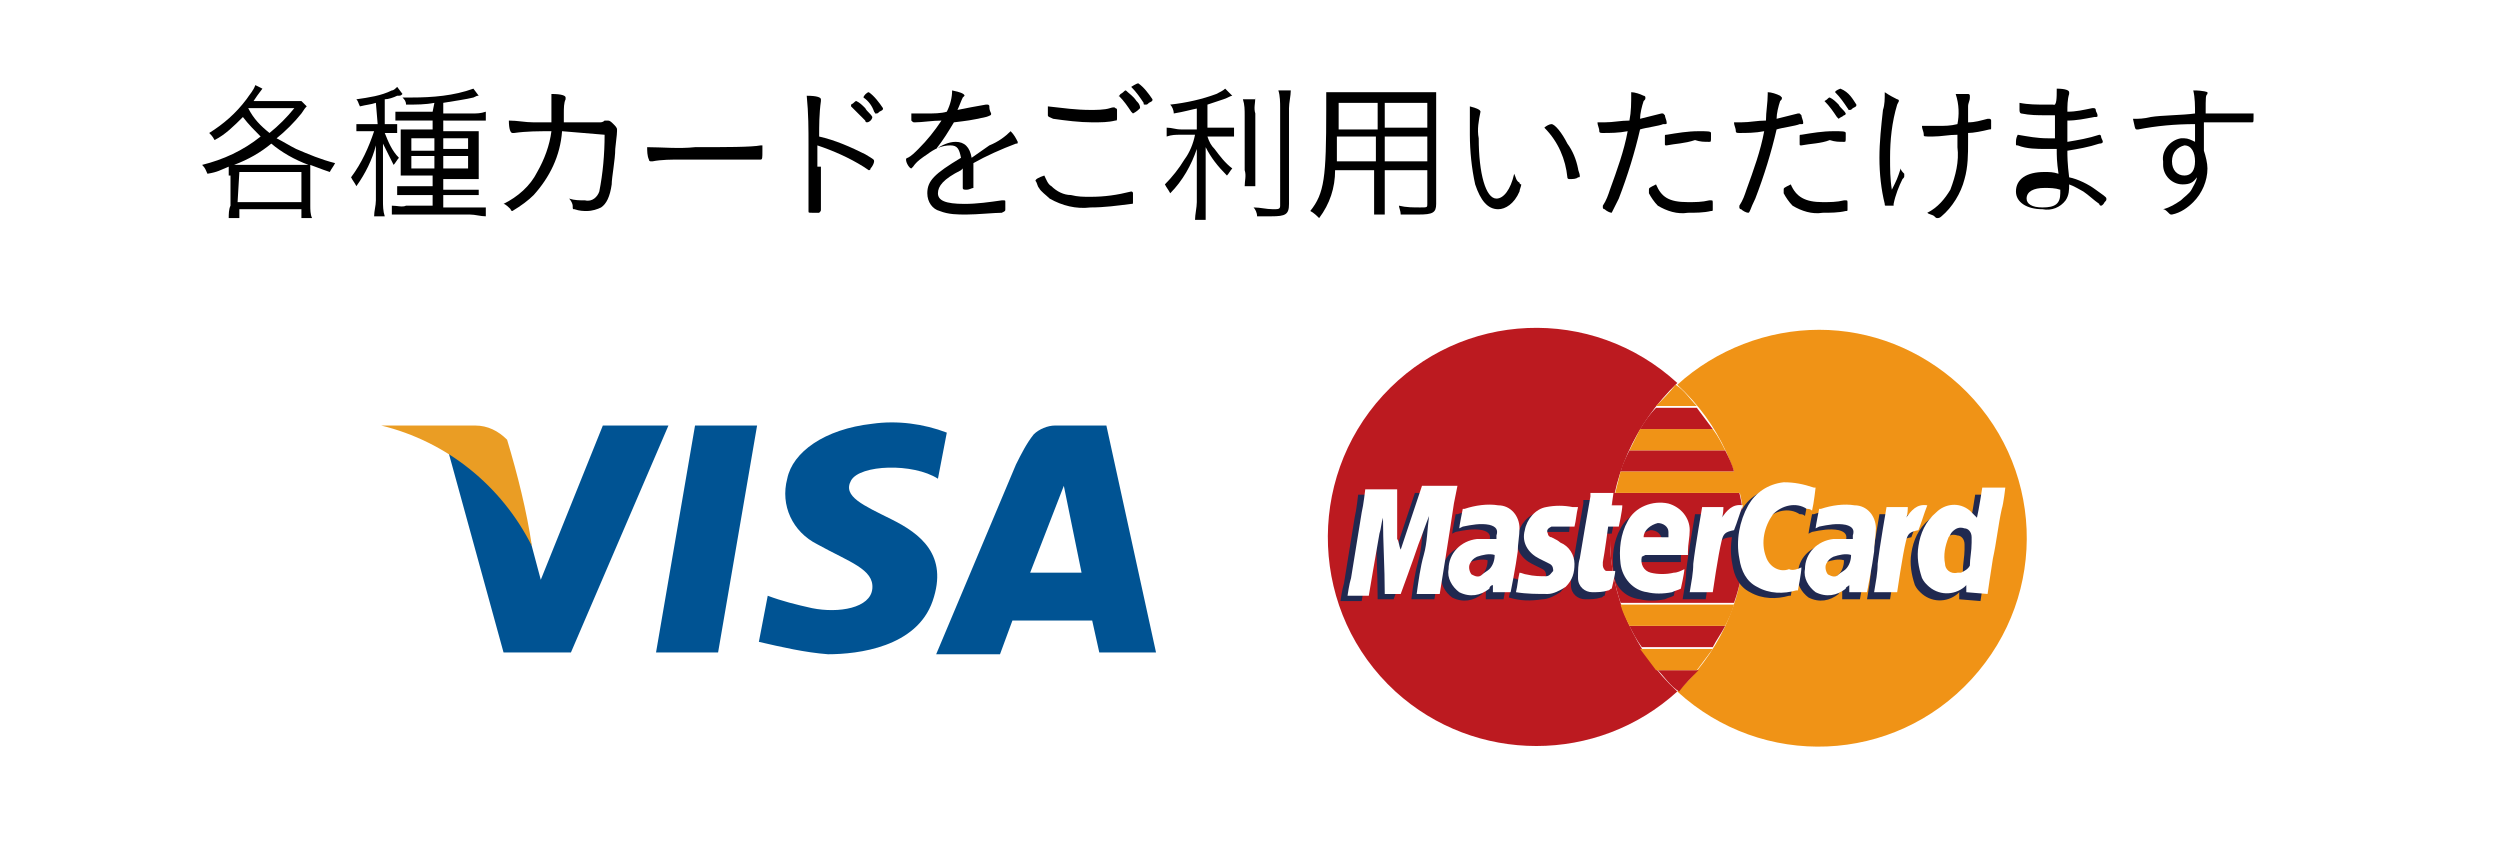 <?xml version="1.0" encoding="utf-8"?>
<!-- Generator: Adobe Illustrator 24.1.3, SVG Export Plug-In . SVG Version: 6.00 Build 0)  -->
<svg version="1.1" id="レイヤー_1" xmlns="http://www.w3.org/2000/svg" xmlns:xlink="http://www.w3.org/1999/xlink" x="0px"
	 y="0px" viewBox="0 0 141 48.1" style="enable-background:new 0 0 141 48.1;" xml:space="preserve">
<style type="text/css">
	.st0{fill:#FFFFFF;}
	.st1{fill:#005393;}
	.st2{fill:#EA9D24;}
	.st3{fill:#BC1A20;}
	.st4{fill:#F09316;}
	.st5{fill-rule:evenodd;clip-rule:evenodd;fill:#202950;}
	.st6{fill-rule:evenodd;clip-rule:evenodd;fill:#FFFFFF;}
</style>
<g id="レイヤー_2_1_">
	<g id="text">
		<rect class="st0" width="141" height="48.1"/>
		<path d="M12.9,9.9c0-0.2,0-0.3,0-0.5c-0.5,0.2-0.6,0.3-1.2,0.4c-0.1-0.2-0.1-0.3-0.3-0.5c1.2-0.3,2.3-0.8,3.3-1.6
			C14.4,7.4,14,7,13.7,6.6c-0.5,0.5-1,1-1.6,1.3c-0.1-0.2-0.2-0.3-0.3-0.4c0.8-0.5,1.5-1.1,2.1-1.9c0.2-0.3,0.4-0.5,0.5-0.8L14.8,5
			c-0.3,0.4-0.3,0.4-0.5,0.7h1.9c0.3,0,0.5,0,0.8,0L17.3,6c-0.1,0.1-0.1,0.1-0.3,0.4c-0.4,0.5-0.9,1-1.4,1.4C16,8,16.3,8.2,16.7,8.4
			c0.7,0.3,1.4,0.6,2.2,0.8c-0.1,0.2-0.2,0.3-0.3,0.5c-0.6-0.2-0.8-0.3-1.1-0.4c0,0.2,0,0.4,0,0.6v1.7c0,0.2,0,0.5,0.1,0.7H17v-0.5
			h-3.5v0.5h-0.6c0-0.2,0-0.5,0.1-0.7V9.9z M16.9,9.3c0.2,0,0.3,0,0.5,0c-0.8-0.3-1.5-0.7-2.1-1.2c-0.6,0.5-1.3,0.9-2.1,1.2
			c0.1,0,0.2,0,0.3,0H16.9z M13.4,11.4H17V9.7h-3.5L13.4,11.4z M14,6.1C14,6.1,14,6.2,14,6.1c0.3,0.6,0.7,1,1.2,1.4
			c0.5-0.4,1-0.9,1.4-1.4L14,6.1z"/>
		<path d="M21.2,5.8c-0.3,0.1-0.5,0.1-0.9,0.2c-0.1-0.2-0.1-0.3-0.2-0.4c0.7-0.1,1.4-0.2,2-0.5c0.1,0,0.2-0.1,0.3-0.2l0.3,0.4
			c-0.1,0.1-0.1,0.1-0.3,0.1c-0.2,0.1-0.5,0.2-0.7,0.2v1.4h0.2c0.2,0,0.4,0,0.5,0v0.5c-0.2,0-0.4,0-0.5,0h-0.2
			c0.2,0.5,0.4,1,0.8,1.4c-0.1,0.1-0.2,0.3-0.3,0.4c-0.2-0.4-0.4-0.8-0.6-1.2c0,0.3,0,0.3,0,0.6c0,0.1,0,0.2,0,0.3
			c0,0.2,0,0.3,0,0.3v2c0,0.3,0,0.6,0.1,0.9h-0.6c0-0.3,0.1-0.6,0.1-0.9V9.5c0-0.4,0-1,0-1.3c-0.2,0.8-0.6,1.6-1.1,2.3
			c-0.1-0.2-0.2-0.3-0.3-0.5c0.6-0.8,1-1.7,1.3-2.6h-0.4c-0.2,0-0.4,0-0.6,0V7c0.2,0,0.4,0,0.7,0h0.5L21.2,5.8z M24.5,5.8
			c-0.5,0.1-1,0.1-1.6,0.1c0-0.2-0.1-0.3-0.2-0.4c0.2,0,0.4,0,0.5,0c1.2,0,2.4-0.1,3.5-0.5L27,5.4c-0.1,0-0.1,0-0.3,0.1
			c-0.4,0.1-1.1,0.2-1.7,0.3v0.6h1.6c0.3,0,0.5,0,0.8-0.1v0.5c-0.3,0-0.5,0-0.8,0H25v0.6h1.2c0.3,0,0.5,0,0.8,0c0,0.2,0,0.5,0,0.7
			v1.2c0,0.3,0,0.5,0,0.8c-0.2,0-0.4,0-0.7,0H25v0.6h1.2c0.3,0,0.5,0,0.8,0V11c-0.3,0-0.5,0-0.8,0H25v0.7h1.6c0.3,0,0.6,0,0.8,0v0.5
			c-0.3,0-0.6-0.1-0.9-0.1H23c-0.3,0-0.6,0-0.9,0v-0.5c0.3,0,0.6,0.1,0.8,0h1.5V11h-1.2c-0.3,0-0.5,0-0.8,0v-0.5c0.3,0,0.5,0,0.8,0
			h1.2V9.9h-1.1c-0.3,0-0.5,0-0.7,0c0-0.2,0-0.5,0-0.8V8c0-0.3,0-0.5,0-0.7c0.2,0,0.4,0,0.8,0h1V6.8h-1.3c-0.3,0-0.5,0-0.8,0V6.3
			c0.3,0,0.5,0,0.8,0h1.3L24.5,5.8z M23.2,7.8v0.7h1.3V7.8H23.2z M23.2,8.8v0.7h1.3V8.8H23.2z M25,8.4h1.4V7.8H25L25,8.4z M25,9.5
			h1.4V8.8H25L25,9.5z"/>
		<path d="M31.7,7.4C31.7,7.4,31.7,7.4,31.7,7.4c-0.1,1.4-0.7,2.6-1.6,3.6c-0.3,0.3-0.7,0.6-1.2,0.9c0,0-0.1,0-0.1-0.1
			c-0.1-0.1-0.3-0.3-0.4-0.3c0.8-0.4,1.5-1,1.9-1.8C30.7,9,31,8.2,31.1,7.4c-0.7,0-1.4,0-2.1,0.1c0,0-0.1,0-0.1,0
			c-0.1,0-0.2-0.2-0.2-0.7c0.5,0,0.9,0.1,1.4,0.1h1c0-0.3,0-0.6,0-0.9c0-0.2,0-0.4,0-0.7c0.6,0,0.8,0.1,0.8,0.2c0,0,0,0.1,0,0.1
			c-0.1,0.2-0.1,0.5-0.1,0.8c0,0.2,0,0.4,0,0.5c1.6,0,1.9,0,2,0c0.1,0,0.2,0,0.3-0.1c0,0,0.1,0,0.2,0c0.1,0,0.2,0.1,0.3,0.2
			c0.1,0.1,0.2,0.2,0.2,0.3c0,0.1,0,0.1,0,0.1c0,0.1,0,0.1-0.1,1c0,0.6-0.2,1.6-0.2,2c-0.1,0.7-0.3,1.1-0.6,1.3
			c-0.2,0.1-0.5,0.2-0.8,0.2c-0.2,0-0.4,0-0.7-0.1c-0.1,0-0.1,0-0.1-0.2c0-0.1-0.1-0.3-0.2-0.4c0.3,0.1,0.6,0.1,0.9,0.1
			c0.4,0.1,0.7-0.2,0.8-0.5c0,0,0,0,0,0c0.2-1,0.3-2.1,0.3-3.2L31.7,7.4z"/>
		<path d="M39.2,8.3c1.7,0,3.2,0,3.7-0.1h0.1C43,8.3,43,8.3,43,8.5C43,8.9,43,9,42.9,9h0c-0.2,0-0.9,0-1.5,0c-0.1,0-2.3,0-3,0
			c-0.5,0-1.1,0-1.6,0.1c0,0,0,0-0.1,0c0,0-0.1,0-0.1-0.1c-0.1-0.2-0.1-0.5-0.1-0.7C37.3,8.3,38.3,8.4,39.2,8.3z"/>
		<path d="M46.3,9.4c0,1.4,0,2.1,0,2.4v0c0,0.1,0,0.1-0.1,0.2c-0.1,0-0.3,0-0.4,0c-0.2,0-0.2,0-0.2-0.1v0c0-0.6,0-1.6,0-3.7
			c0-0.9,0-1.8-0.1-2.8c0.6,0,0.8,0.1,0.8,0.2c0,0,0,0,0,0.1c-0.1,0.7-0.1,1.4-0.1,2c0.9,0.2,1.8,0.6,2.6,1c0.5,0.3,0.5,0.3,0.5,0.4
			c0,0.1-0.1,0.3-0.2,0.4c0,0.1-0.1,0.1-0.1,0.1s0,0-0.3-0.2c-0.8-0.5-1.7-0.9-2.6-1.2V9.4z M48,5.9C48,5.9,48.1,5.8,48,5.9
			c0.2-0.1,0.2-0.2,0.3-0.2c0.2,0.1,0.3,0.2,0.5,0.4c0.1,0.2,0.3,0.3,0.4,0.5c0,0,0,0.1-0.1,0.2c-0.1,0.1-0.2,0.1-0.2,0.1
			s-0.1,0-0.1-0.1C48.5,6.5,48.3,6.3,48,6C48,6,48,6,48,5.9C48,5.9,48,5.9,48,5.9z M49,5.2c0.3,0.2,0.6,0.6,0.8,0.9
			c0,0.1,0,0.1-0.2,0.2c-0.1,0.1-0.1,0.1-0.2,0.1s0,0-0.1-0.1C49.2,6,49,5.7,48.7,5.5c0,0,0,0,0,0C48.7,5.4,48.9,5.2,49,5.2L49,5.2z
			"/>
		<path d="M55.8,8.2C56.3,8,56.7,7.7,57,7.4c0.2,0.2,0.3,0.4,0.4,0.6c0,0.1,0,0.1-0.1,0.1c-0.8,0.3-1.7,0.7-2.4,1.1c0,0.3,0,0.8,0,1
			c0,0.3,0,0.4,0,0.4c-0.1,0-0.2,0.1-0.4,0.1c-0.1,0-0.2,0-0.2-0.1c0-0.1,0-0.2,0-0.3c0-0.1,0-0.2,0-0.4V9.5c0,0,0,0-0.1,0.1
			c-1,0.5-1.3,0.9-1.3,1.3s0.4,0.6,1.5,0.6c0.7,0,1.4-0.1,2.1-0.2c0,0,0,0,0.1,0c0.1,0,0.1,0,0.1,0.1c0,0.1,0,0.3,0,0.4
			c0,0.1,0,0.1-0.2,0.2c-0.4,0-1.4,0.1-2,0.1c-0.5,0-1,0-1.5-0.2c-0.4-0.1-0.7-0.5-0.7-1c0-0.7,0.4-1.1,1.9-2
			c-0.1-0.5-0.2-0.7-0.6-0.7c-0.5,0-0.9,0.2-1.3,0.5c-0.3,0.2-0.6,0.4-0.8,0.7c0,0-0.1,0.1-0.1,0.1c-0.1,0-0.3-0.3-0.3-0.5
			c0,0,0-0.1,0.1-0.1c0.2-0.1,0.4-0.3,0.6-0.5c0.5-0.5,0.9-1,1.3-1.6c-0.5,0-1.1,0.1-1.5,0.1c-0.1,0-0.1,0-0.2-0.1
			c0-0.1,0-0.3,0-0.4c0.3,0,0.5,0,0.9,0c0.3,0,0.8,0,1.1-0.1c0.2-0.4,0.3-0.8,0.3-1.2c0.5,0.1,0.7,0.2,0.7,0.3c0,0,0,0-0.1,0.1
			C54.2,5.7,54.1,6,54,6.2c0.5-0.1,1-0.2,1.6-0.3c0,0,0.1,0,0.1,0c0,0,0.1,0,0.1,0.1c0,0.1,0,0.2,0.1,0.4c0,0.1,0,0.1-0.3,0.2
			c-0.9,0.2-1,0.2-1.8,0.3c-0.3,0.5-0.6,1-1,1.5c0.3-0.2,0.7-0.4,1.1-0.4c0.5,0,0.8,0.3,0.9,0.9L55.8,8.2z"/>
		<path d="M59.3,10.5c0.3,0.3,0.7,0.5,1.1,0.5c0.4,0.1,0.7,0.1,1.1,0.1c0.8,0,1.5-0.1,2.3-0.3c0,0,0,0,0,0c0,0,0.1,0,0.1,0.1
			c0,0.2,0,0.3,0,0.5c0,0.1,0,0.1-0.1,0.1c0,0,0,0,0,0c-0.8,0.1-1.5,0.2-2.3,0.2c-0.8,0.1-1.6-0.1-2.3-0.5c-0.2-0.2-0.5-0.4-0.6-0.6
			c-0.1-0.1-0.1-0.3-0.2-0.4c0-0.1,0.2-0.2,0.5-0.3C59,10.1,59.1,10.4,59.3,10.5z M61.5,6.2c0.3,0,0.8,0,1.1-0.1s0.3,0,0.3,0
			s0.1,0,0.1,0.1c0,0.1,0,0.2,0,0.4c0,0.2,0,0.2-0.1,0.2c-0.4,0.1-0.8,0.1-1.3,0.1c-0.7,0-1.5-0.1-2.2-0.2c-0.2-0.1-0.3-0.1-0.3-0.2
			c0-0.2,0-0.3,0-0.5C60,6.1,60.7,6.2,61.5,6.2z M63.2,5.3C63.2,5.3,63.2,5.3,63.2,5.3c0.2-0.1,0.2-0.2,0.3-0.2
			c0.2,0.2,0.4,0.3,0.6,0.6c0.1,0.1,0.2,0.2,0.2,0.4c-0.1,0.1-0.2,0.2-0.4,0.3c0,0,0,0-0.1-0.1c-0.2-0.3-0.4-0.6-0.7-0.9
			C63.1,5.5,63.1,5.4,63.2,5.3C63.1,5.4,63.1,5.4,63.2,5.3z M64.2,4.7c0.3,0.2,0.6,0.6,0.8,0.9c0,0.1,0,0.1-0.2,0.2
			c-0.1,0.1-0.1,0.1-0.2,0.1s-0.1,0-0.1-0.1c-0.2-0.3-0.4-0.6-0.7-0.9c0,0,0,0,0,0C63.8,4.9,64.1,4.7,64.2,4.7L64.2,4.7z"/>
		<path d="M67.6,6.1c-0.5,0.1-0.8,0.2-1.4,0.3C66.2,6.2,66.1,6,66,5.9c0.9-0.1,1.8-0.3,2.6-0.6C68.8,5.2,69,5.1,69.1,5l0.4,0.4
			c-0.1,0-0.2,0.1-0.5,0.2c-0.3,0.1-0.6,0.2-0.9,0.3v1.3h0.8c0.2,0,0.5,0,0.7,0v0.5c-0.2,0-0.5,0-0.7,0h-0.8
			c0.1,0.3,0.2,0.5,0.4,0.7c0.3,0.4,0.6,0.8,1,1.1c-0.1,0.1-0.2,0.3-0.3,0.4c-0.5-0.5-0.9-1-1.2-1.6c0,0.5,0,1,0,1.4v1.7
			c0,0.3,0,0.7,0,1h-0.6c0-0.3,0.1-0.7,0.1-1V9.8c0-0.5,0-0.7,0-1.4c-0.3,0.9-0.8,1.8-1.5,2.5c-0.1-0.2-0.2-0.3-0.3-0.5
			c0.4-0.4,0.8-0.9,1.1-1.4c0.3-0.4,0.5-0.9,0.6-1.4h-0.8c-0.3,0-0.5,0-0.8,0.1V7.2c0.3,0,0.5,0.1,0.8,0.1h0.9V6.1z M70.8,5.5
			c0,0.3-0.1,0.6,0,0.9v3.1c0,0.3,0,0.6,0,1h-0.6c0-0.3,0.1-0.6,0-0.9V6.5c0-0.3,0-0.6-0.1-0.9H70.8z M72.8,5.1c0,0.3-0.1,0.7-0.1,1
			v5.4c0,0.6-0.2,0.7-1,0.7c-0.2,0-0.6,0-0.8,0c0-0.2-0.1-0.4-0.2-0.5c0.4,0,0.7,0.1,1.1,0.1c0.3,0,0.4,0,0.4-0.2V6.1
			c0-0.3,0-0.7-0.1-1L72.8,5.1z"/>
		<path d="M78.1,11.2c0,0.3,0,0.6,0,0.9h-0.6c0-0.3,0-0.6,0-0.9V9.6h-2.2c0,1-0.3,1.9-0.9,2.7c-0.1-0.1-0.3-0.3-0.5-0.4
			c0.8-1,0.9-1.9,0.9-5.7c0-0.5,0-0.6,0-1c0.3,0,0.6,0,0.9,0h4.4c0.3,0,0.6,0,0.9,0c0,0.2,0,0.4,0,0.8v5.5c0,0.5-0.2,0.6-1,0.6
			c-0.3,0-0.7,0-1,0c0-0.2-0.1-0.4-0.1-0.5c0.4,0.1,0.8,0.1,1.2,0.1c0.4,0,0.4,0,0.4-0.2V9.6h-2.4V11.2z M75.4,7.7
			c0,0.2,0,0.4,0,0.5c0,0.5,0,0.5,0,0.9h2.2V7.7H75.4z M77.6,5.8h-2.1v1l0,0.5h2.2V5.8z M80.5,7.2V5.8h-2.4v1.4H80.5z M78.1,9.1h2.4
			V7.7h-2.4V9.1z"/>
		<path d="M83.5,6.3C83.5,6.3,83.5,6.3,83.5,6.3c-0.1,0.5-0.2,1-0.1,1.5c0,2,0.4,3.4,1,3.4c0.4,0,0.8-0.5,1-1.4
			c0.1,0.2,0.1,0.4,0.3,0.5c0,0.1,0.1,0.1,0.1,0.1c0,0.1-0.1,0.3-0.1,0.4c-0.3,0.7-0.8,1-1.2,1c-0.6,0-1-0.5-1.3-1.4
			c-0.2-0.9-0.3-1.9-0.3-2.8c0-0.2,0-0.4,0-0.7V6.6c0-0.2,0-0.4,0-0.6C83.3,6.1,83.5,6.2,83.5,6.3z M87.5,7c0.2,0,0.6,0.5,0.9,1.1
			C88.7,8.5,88.9,9,89,9.5c0,0.1,0.1,0.3,0.1,0.4c0,0.1,0,0.1-0.1,0.1c-0.1,0.1-0.3,0.1-0.5,0.1c0,0-0.1,0-0.1-0.1
			C88.3,9,87.9,8,87.1,7.2C87.2,7.1,87.4,7,87.5,7z"/>
		<path d="M92,5.3c0,0,0-0.1,0-0.1c0.2,0,0.5,0.1,0.7,0.2c0,0,0.1,0,0.1,0.1c0,0.1,0,0.1-0.1,0.2c-0.1,0.3-0.2,0.7-0.2,1
			c0.4-0.1,0.8-0.2,1.2-0.3c0,0,0,0,0.1,0c0,0,0,0,0.1,0.1c0,0.1,0.1,0.3,0.1,0.4c0,0.1,0,0.1-0.1,0.1c0,0-0.1,0-0.1,0
			c-0.2,0.1-1,0.2-1.3,0.3c-0.3,1.3-0.7,2.6-1.2,3.9c-0.3,0.6-0.4,0.8-0.4,0.8c-0.1,0-0.3-0.1-0.4-0.2c-0.1,0-0.1-0.1-0.1-0.1
			c0,0,0-0.1,0-0.1c0.2-0.3,0.3-0.6,0.4-0.9c0.4-1.1,0.8-2.2,1-3.3c-0.5,0.1-1,0.1-1.4,0.1c-0.1,0-0.2,0-0.2-0.1
			c0-0.2-0.1-0.3-0.1-0.5l0.4,0c0.5,0,0.9-0.1,1.4-0.1C92,6.3,92,5.8,92,5.3z M95.2,11.4c0.4,0,0.8,0,1.2-0.1c0,0,0.1,0,0.1,0
			c0.1,0,0.1,0,0.1,0.2c0,0.1,0,0.1,0,0.1c0,0.1,0,0.1,0,0.2c0,0.1,0,0.1-0.1,0.1c-0.4,0.1-0.9,0.1-1.3,0.1
			c-0.6,0.1-1.2-0.1-1.7-0.4c-0.2-0.2-0.4-0.5-0.5-0.7c0-0.1,0-0.1,0-0.2c0-0.1,0-0.1,0.4-0.3C93.7,11.1,94.1,11.4,95.2,11.4z
			 M94,8.2C94,8.2,94,8.2,94,8.2c-0.1,0-0.1,0-0.1-0.1c0-0.1,0-0.2,0-0.4c0-0.1,0-0.1,0.1-0.1c0.6-0.1,1.2-0.2,1.8-0.2
			c0.5,0,0.7,0,0.7,0.1c0,0,0,0.1,0,0.2c0,0.3,0,0.3-0.1,0.3h0c-0.3,0-0.5,0-0.8-0.1C95,8.1,94.5,8.1,94,8.2z"/>
		<path d="M99.7,5.3c0,0,0-0.1,0-0.1c0.2,0,0.5,0.1,0.7,0.2c0,0,0.1,0.1,0.1,0.1c0,0.1,0,0.1-0.1,0.2c-0.1,0.3-0.2,0.7-0.2,1
			c0.4-0.1,0.8-0.2,1.2-0.3c0,0,0,0,0.1,0c0,0,0,0,0.1,0.1c0,0.1,0.1,0.3,0.1,0.4c0,0.1,0,0.1-0.1,0.1c0,0-0.1,0-0.1,0
			c-0.2,0.1-1,0.2-1.3,0.3c-0.3,1.3-0.7,2.6-1.2,3.9c-0.3,0.6-0.3,0.8-0.4,0.8c-0.1,0-0.3-0.1-0.4-0.2c-0.1,0-0.1-0.1-0.1-0.1
			c0,0,0-0.1,0-0.1c0.2-0.3,0.3-0.6,0.4-0.9c0.4-1.1,0.8-2.2,1-3.3c-0.5,0.1-1,0.1-1.4,0.1c-0.1,0-0.2,0-0.2-0.1
			c0-0.2-0.1-0.3-0.1-0.5c0.3,0,0.3,0,0.4,0c0.5,0,0.9-0.1,1.4-0.1C99.6,6.3,99.7,5.8,99.7,5.3z M102.8,11.4c0.4,0,0.8,0,1.2-0.1
			c0,0,0.1,0,0.1,0c0.1,0,0.1,0,0.1,0.2c0,0.1,0,0.1,0,0.1c0,0.1,0,0.1,0,0.2c0,0.1,0,0.1-0.1,0.1c-0.4,0.1-0.9,0.1-1.3,0.1
			c-0.6,0.1-1.2-0.1-1.7-0.4c-0.2-0.2-0.4-0.5-0.5-0.7c0-0.1,0-0.1,0-0.2c0-0.1,0-0.1,0.4-0.3C101.3,11.1,101.8,11.4,102.8,11.4
			L102.8,11.4z M101.6,8.2C101.6,8.3,101.6,8.3,101.6,8.2c-0.1,0-0.1,0-0.1-0.1c0-0.1,0-0.2,0-0.4c0-0.1,0-0.1,0.1-0.1
			c0.6-0.1,1.2-0.2,1.8-0.2c0.5,0,0.7,0,0.7,0.1c0,0,0,0.1,0,0.2c0,0.3,0,0.3-0.1,0.3h0c-0.3,0-0.5,0-0.8-0.1
			C102.7,8.1,102.1,8.1,101.6,8.2L101.6,8.2z M102.9,5.7C103,5.6,103,5.6,102.9,5.7c0.2-0.1,0.2-0.2,0.3-0.2
			c0.2,0.1,0.3,0.2,0.5,0.4c0.1,0.2,0.3,0.3,0.4,0.5c0,0,0,0.1-0.1,0.1c-0.1,0.1-0.2,0.1-0.3,0.2c0,0,0,0-0.1-0.1
			c-0.2-0.3-0.4-0.6-0.7-0.9C102.9,5.8,102.9,5.8,102.9,5.7C102.9,5.7,102.9,5.7,102.9,5.7L102.9,5.7z M104.7,5.9
			c0,0.1,0,0.1-0.2,0.2c-0.1,0.1-0.1,0.1-0.2,0.1s0,0-0.1-0.1c-0.2-0.3-0.4-0.6-0.7-0.9c0,0,0,0,0,0c0-0.1,0.3-0.2,0.3-0.2
			C104.3,5.2,104.5,5.6,104.7,5.9L104.7,5.9z"/>
		<path d="M107,5.6c0.1,0,0.1,0.1,0.1,0.1c0,0,0,0-0.1,0.2c-0.3,1-0.4,2-0.4,3c0,0.6,0,1.2,0.1,1.8c0.3-0.6,0.3-0.6,0.5-1.2
			c0,0.1,0.1,0.2,0.2,0.3c0,0,0,0.1,0,0.1c0,0.1,0,0.1-0.1,0.2c-0.2,0.4-0.4,0.9-0.5,1.4c0,0.1,0,0.1,0,0.1c-0.1,0-0.3,0-0.4,0
			c-0.1,0-0.1,0-0.1-0.1c-0.2-0.8-0.3-1.7-0.3-2.6c0-0.9,0.1-1.8,0.2-2.7c0.1-0.3,0.1-0.6,0.1-1C106.6,5.4,106.8,5.5,107,5.6z
			 M110.3,5.3h0.1c0.2,0,0.6,0,0.6,0s0.1,0,0.1,0.1s0,0,0,0.1c0,0.2-0.1,0.3-0.1,0.5c0,0.1,0,0.1,0,0.9c0.4,0,0.7-0.1,1.1-0.2
			c0,0,0,0,0.1,0c0,0,0.1,0,0.1,0.1c0,0.1,0,0.3,0,0.4c0,0.1,0,0.1-0.1,0.1c-0.4,0.1-0.9,0.2-1.2,0.2c0,0.1,0,0.3,0,0.5
			c0,0.7,0,1.4-0.2,2.1c-0.2,0.8-0.7,1.6-1.3,2.1c0,0-0.1,0.1-0.2,0.1c-0.1,0-0.1,0-0.2-0.1c-0.1-0.1-0.3-0.1-0.4-0.2
			c0.6-0.3,1-0.8,1.3-1.3c0.3-0.8,0.5-1.6,0.4-2.4c0-0.2,0-0.4,0-0.7c-0.5,0-0.9,0.1-1.4,0.1s-0.5,0-0.5-0.1c0-0.2-0.1-0.3-0.1-0.5
			c0.4,0,0.6,0,0.9,0c0.4,0,0.7,0,1.1-0.1C110.5,6.5,110.5,5.9,110.3,5.3z"/>
		<path d="M116,5c0.5,0,0.7,0.1,0.7,0.2c0,0,0,0.1,0,0.1c-0.1,0.3-0.1,0.7-0.1,1c0.5,0,0.9-0.1,1.4-0.2c0,0,0.1,0,0.1,0
			c0,0,0.1,0,0.1,0.1c0,0.1,0.1,0.2,0.1,0.3c0,0.1,0,0.1-0.2,0.1c-0.5,0.1-1,0.2-1.5,0.2c0,0.2,0,0.3,0,0.4c0,0.2,0,0.4,0,0.8
			c0.6-0.1,1.2-0.2,1.8-0.4c0,0,0,0,0,0c0,0,0.1,0,0.1,0.1c0,0.1,0.1,0.2,0.1,0.3c0,0,0,0.1-0.2,0.1c-0.6,0.2-1.2,0.3-1.8,0.4
			c0,0.3,0,0.7,0.1,1.5c0.5,0.1,1.1,0.4,1.5,0.7c0.4,0.3,0.6,0.4,0.6,0.5c0,0.1,0,0.1-0.1,0.2c-0.1,0.2-0.2,0.2-0.2,0.2
			c0,0-0.1,0-0.1-0.1c-0.3-0.2-0.6-0.5-0.9-0.7c-0.2-0.1-0.5-0.3-0.8-0.4c0,0.3,0,0.6-0.2,0.9c-0.3,0.4-0.8,0.6-1.3,0.5
			c-0.9,0-1.5-0.4-1.5-1c0-0.7,0.6-1.1,1.6-1.1c0.3,0,0.5,0,0.8,0.1c-0.1-0.7-0.1-1-0.1-1.4c-0.2,0-0.4,0-0.6,0
			c-0.5,0-1.1,0-1.6-0.2c-0.1,0-0.1,0-0.1-0.1c0-0.2,0-0.3,0.1-0.5c0.6,0.1,1.1,0.2,1.7,0.2c0.1,0,0.3,0,0.4,0c0-0.2,0-0.6,0-1.3
			c-0.2,0-0.3,0-0.5,0c-0.5,0-0.9,0-1.4-0.1c0,0-0.1,0-0.1-0.2c0-0.1,0-0.3,0-0.4c0.5,0.1,1,0.1,1.5,0.1c0.1,0,0.2,0,0.4,0
			C116,6,116,5.5,116,5z M115.3,10.6c-0.6,0-1,0.2-1,0.6c0,0.3,0.3,0.5,0.9,0.5c0.7,0,1-0.2,1-0.8c0,0,0-0.2,0-0.2
			C115.9,10.6,115.6,10.6,115.3,10.6z"/>
		<path d="M123.8,7c-1.1,0-2.2,0.1-3.2,0.3c0,0-0.1,0-0.1,0c-0.1,0-0.1-0.2-0.2-0.6h0.1c0.2,0,0.5,0,0.9-0.1
			c0.6-0.1,1.8-0.1,2.5-0.2c0-0.4,0-0.9-0.1-1.3c0.6,0,0.8,0.1,0.8,0.1c0,0,0,0.1,0,0.1c-0.1,0.1-0.1,0.1-0.1,1.1c0.2,0,2,0,2.5,0
			c0.2,0,0.2,0,0.2,0s0,0.1,0,0.2c0,0.3,0,0.3-0.1,0.3h0c-0.1,0-0.8,0-1.3,0c-0.6,0-1.1,0-1.4,0c0,0.1,0,0.6,0,1.6
			c0.1,0.3,0.2,0.7,0.2,1c0,0.7-0.3,1.4-0.8,1.9c-0.3,0.3-0.7,0.6-1.2,0.7c-0.1,0-0.1,0-0.2-0.1c-0.1-0.1-0.2-0.2-0.3-0.2
			c0.4-0.1,0.7-0.3,1-0.5c0.2-0.2,0.5-0.4,0.6-0.6c0.1-0.2,0.3-0.5,0.3-0.7c-0.2,0.3-0.4,0.4-0.8,0.4c-0.6,0-1.1-0.5-1.1-1.1
			c0-0.1,0-0.1,0-0.2c-0.1-0.6,0.4-1.2,1-1.3c0,0,0.1,0,0.2,0c0.2,0,0.4,0.1,0.6,0.2V7z M122.5,9.1c0,0.5,0.3,0.8,0.7,0.8
			c0.4,0,0.6-0.3,0.6-0.8c0-0.5-0.2-0.9-0.6-0.9C122.8,8.3,122.5,8.6,122.5,9.1z"/>
		<polygon class="st1" points="42.7,24 39.2,24 37,36.8 40.5,36.8 		"/>
		<polygon class="st1" points="34,24 30.5,32.7 28.5,25.2 25.1,24.8 28.4,36.8 28.9,36.8 31.6,36.8 32.2,36.8 37.7,24 		"/>
		<path class="st1" d="M43.3,33.6l-0.5,2.6c1.3,0.3,2.6,0.6,3.9,0.7c1.7,0,5-0.4,5.9-3s-0.7-3.8-2.3-4.6S47.5,28,48,27.1
			s3.5-1,4.9-0.1l0.5-2.6c-1.3-0.5-2.8-0.7-4.2-0.5c-2.7,0.3-4.5,1.6-4.8,3.1c-0.4,1.5,0.3,3,1.7,3.7c1.8,1,3.2,1.4,3.1,2.5
			s-1.9,1.4-3.4,1.1C44.9,34.1,44.1,33.9,43.3,33.6z"/>
		<path class="st1" d="M62,36.8h3.2L62.4,24h-2.9c-0.4,0-0.9,0.2-1.2,0.5c-0.4,0.5-0.7,1.1-1,1.7l-4.5,10.7h3.6l0.7-1.9h4.5L62,36.8
			z M58.1,32.3l1.9-4.9l1,4.9H58.1z"/>
		<path class="st2" d="M21.5,24h5.3c0.7,0,1.3,0.3,1.8,0.8c0.6,2,1.1,4,1.4,6C28.3,27.4,25.2,24.9,21.5,24z"/>
		<path class="st3" d="M90.8,30.3c0-3.3,1.4-6.4,3.8-8.7c-4.8-4.4-12.2-4.1-16.6,0.7S73.9,34.6,78.7,39c4.5,4.1,11.4,4.1,15.9,0
			C92.2,36.8,90.8,33.6,90.8,30.3z"/>
		<path class="st4" d="M102.6,18.6c-2.9,0-5.8,1.1-8,3.1c4.8,4.4,5.1,11.8,0.7,16.6c-0.2,0.2-0.5,0.5-0.7,0.7
			c4.8,4.4,12.2,4.1,16.6-0.7c4.4-4.8,4.1-12.2-0.7-16.6C108.3,19.7,105.5,18.6,102.6,18.6z"/>
		<path class="st3" d="M90.8,30.3c0,1.3,0.2,2.5,0.6,3.7h6.4c0.7-2,0.8-4.1,0.3-6.2H91C90.9,28.7,90.8,29.5,90.8,30.3z"/>
		<path class="st3" d="M95.8,37.8h-2.3c0.4,0.4,0.7,0.9,1.2,1.2C95,38.6,95.4,38.2,95.8,37.8z"/>
		<path class="st4" d="M93.4,37.8h2.3c0.3-0.4,0.6-0.8,0.9-1.2h-4.1C92.8,37,93.1,37.4,93.4,37.8z"/>
		<path class="st3" d="M96.6,36.5c0.2-0.4,0.5-0.8,0.7-1.2h-5.4c0.2,0.4,0.4,0.8,0.7,1.2H96.6z"/>
		<path class="st4" d="M91.9,35.3h5.4c0.2-0.4,0.4-0.8,0.5-1.2h-6.4C91.5,34.5,91.7,34.9,91.9,35.3z"/>
		<path class="st3" d="M91.4,26.6h6.4c-0.1-0.4-0.3-0.8-0.5-1.2h-5.4C91.7,25.8,91.5,26.2,91.4,26.6z"/>
		<path class="st4" d="M91.9,25.4h5.4c-0.2-0.4-0.4-0.8-0.7-1.2h-4.1C92.3,24.6,92.1,25,91.9,25.4z"/>
		<path class="st3" d="M92.5,24.2h4.1c-0.3-0.4-0.6-0.8-0.9-1.2h-2.3C93.1,23.3,92.8,23.7,92.5,24.2z"/>
		<path class="st4" d="M93.4,22.9h2.3c-0.4-0.4-0.7-0.9-1.2-1.2C94.2,22.1,93.8,22.5,93.4,22.9z"/>
		<path class="st4" d="M91.4,26.6c-0.1,0.4-0.2,0.8-0.3,1.2h7.1c-0.1-0.4-0.2-0.8-0.3-1.2H91.4z"/>
		<path class="st5" d="M78.6,31.4c0.1-0.3,0.2-0.6,0.3-0.9c0.3-0.9,0.9-2.7,0.9-2.7h2l-0.1,0.9c-0.2,1.4-0.8,5.1-0.8,5.1h-1.3
			c0.1-0.8,0.2-1.5,0.4-2.2s0.2-1.5,0.3-2.2L79.6,31c-0.3,0.9-1,2.8-1,2.8h-0.9c0-1.5-0.1-2.9-0.1-4.3h0c-0.1,0.3-0.1,0.6-0.2,0.9
			c-0.2,1.1-0.6,3.5-0.6,3.5h-1.2c0,0,0.1-0.7,0.2-1l0.6-3.7c0.1-0.4,0.2-1.3,0.2-1.3h1.8c0,0,0,1.9,0,2.8
			C78.5,30.9,78.5,31.1,78.6,31.4L78.6,31.4z"/>
		<path class="st5" d="M110.5,33.8c0,0,0-0.3,0-0.4c-0.1,0.1-0.1,0.1-0.1,0.1c-0.6,0.5-1.5,0.5-2.1-0.1c-0.1-0.1-0.2-0.2-0.3-0.4
			c-0.2-0.6-0.3-1.2-0.2-1.8c0.1-0.7,0.4-1.4,1-1.9c0.5-0.5,1.3-0.6,1.9-0.1c0.1,0.1,0.2,0.2,0.4,0.4c0.1-0.4,0.3-1.7,0.3-1.7h1.3
			c0,0-0.1,0.9-0.2,1.2c-0.2,0.9-0.3,1.9-0.5,2.8l-0.3,2L110.5,33.8z M110.8,31c0-0.1,0-0.2,0-0.3c0-0.3-0.2-0.5-0.4-0.5
			c-0.3-0.1-0.5,0-0.7,0.2c-0.1,0.1-0.1,0.2-0.2,0.3c-0.2,0.5-0.3,1-0.2,1.5c0,0.3,0.3,0.6,0.7,0.5c0.1,0,0.1,0,0.2,0
			c0.2-0.1,0.4-0.2,0.5-0.4C110.7,31.8,110.8,31.4,110.8,31z"/>
		<path class="st5" d="M84.8,33.8h-1v-0.5c-0.1,0.1-0.2,0.1-0.2,0.2c-0.5,0.4-1.1,0.5-1.7,0.2c-0.4-0.3-0.7-0.8-0.6-1.3
			c0-0.9,0.7-1.6,1.6-1.7c0.3,0,0.7,0,1,0c0,0,0.1,0,0.1,0c0-0.1,0-0.1,0-0.2c0.1-0.3,0-0.5-0.4-0.6c-0.5-0.1-1,0-1.5,0.1l-0.2,0.1
			c0-0.1,0.2-1.1,0.2-1.1s0.1,0,0.1,0c0.6-0.2,1.3-0.3,1.9-0.2c0.7,0,1.2,0.6,1.2,1.3c0,0,0,0,0,0c0,0.4-0.1,0.9-0.1,1.3
			C85.1,32.2,84.8,33.8,84.8,33.8z M83.9,31.6c-0.3-0.1-0.7,0-1,0.1c-0.2,0.1-0.3,0.2-0.4,0.4c-0.1,0.2,0,0.5,0.1,0.6
			c0.2,0.1,0.4,0.2,0.6,0c0.1-0.1,0.3-0.2,0.4-0.3C83.8,32.2,83.9,31.9,83.9,31.6z"/>
		<path class="st5" d="M104.9,33.8h-1v-0.5c-0.1,0.1-0.2,0.1-0.2,0.2c-0.5,0.4-1.1,0.5-1.7,0.2c-0.4-0.3-0.7-0.8-0.6-1.3
			c0-0.9,0.7-1.6,1.6-1.7c0.3,0,0.7,0,1,0c0,0,0.1,0,0.1,0c0-0.1,0-0.1,0-0.2c0.1-0.3,0-0.5-0.4-0.6c-0.5-0.1-1,0-1.5,0.1l-0.2,0.1
			c0-0.1,0.2-1.1,0.2-1.1s0.1,0,0.1,0c0.6-0.2,1.3-0.3,1.9-0.2c0.7,0,1.2,0.6,1.2,1.3c0,0,0,0,0,0c0,0.4-0.1,0.9-0.1,1.3
			C105.2,32.2,104.9,33.8,104.9,33.8z M104,31.6c-0.3-0.1-0.7,0-1,0.1c-0.2,0.1-0.3,0.2-0.4,0.4c-0.1,0.2,0,0.5,0.1,0.6
			c0.2,0.1,0.4,0.2,0.6,0c0.1-0.1,0.3-0.2,0.4-0.3C103.9,32.2,104,31.9,104,31.6z"/>
		<path class="st5" d="M92.2,31.8c-0.1,0.4,0.1,0.8,0.5,0.9c0.4,0.1,0.9,0.1,1.3,0c0.2,0,0.4-0.1,0.6-0.2c0,0.2-0.2,1.1-0.2,1.1
			c-0.2,0.1-0.3,0.1-0.5,0.2c-0.5,0.1-1,0.1-1.4,0C91.6,33.7,91,33,91,32.2c-0.1-0.8,0-1.7,0.4-2.4c0.4-0.8,1.4-1.2,2.3-1
			c0.7,0.2,1.2,0.8,1.2,1.5c0,0.4-0.1,0.8-0.1,1.2c0,0.1,0,0.2,0,0.2h-0.2c-0.7,0-1.4,0-2.2,0L92.2,31.8z M93.7,30.8
			c0-0.1,0-0.3,0-0.4c0-0.3-0.3-0.5-0.6-0.5c0,0,0,0,0,0c-0.4,0.1-0.8,0.4-0.8,0.8H93.7z"/>
		<path class="st5" d="M101.2,32.3c0,0.3-0.2,1.3-0.2,1.3s0,0-0.1,0c-0.7,0.2-1.5,0.2-2.2-0.2c-0.6-0.3-0.9-0.9-1-1.6
			c-0.2-1,0-2.1,0.5-3c0.4-0.7,1.1-1.2,2-1.3c0.6,0,1.1,0.1,1.7,0.3c0,0,0.1,0,0.1,0s-0.1,0.9-0.2,1.3c-0.1-0.1-0.2-0.1-0.3-0.1
			c-0.6-0.4-1.4-0.2-1.9,0.3c-0.5,0.7-0.7,1.6-0.4,2.4c0.2,0.6,0.8,0.9,1.3,0.7C100.7,32.5,101,32.4,101.2,32.3z"/>
		<path class="st5" d="M85.1,33.7c0.1-0.4,0.1-0.7,0.2-1.1c0.1,0,0.3,0.1,0.4,0.1c0.4,0.1,0.8,0.1,1.1,0.1c0.2,0,0.3-0.2,0.4-0.3
			c0-0.1,0-0.3-0.2-0.4c-0.2-0.1-0.4-0.2-0.6-0.3c-0.6-0.3-1-0.9-0.8-1.6c0.1-0.6,0.6-1.2,1.2-1.3c0.5-0.1,1-0.1,1.5,0
			c0.1,0,0.2,0,0.3,0L88.5,30c-0.3,0-0.5,0-0.8,0c-0.2,0-0.3,0-0.5,0c-0.2,0.1-0.3,0.2-0.2,0.4c0,0.1,0.1,0.2,0.2,0.2
			c0.2,0.1,0.4,0.2,0.5,0.3c0.5,0.2,0.8,0.7,0.8,1.2c0,0.5-0.1,0.9-0.5,1.3c-0.3,0.2-0.7,0.4-1,0.4C86.3,33.9,85.8,33.9,85.1,33.7
			C85.2,33.7,85.1,33.7,85.1,33.7z"/>
		<path class="st5" d="M89.3,28.2h1.3l-0.1,0.7h0.6c0,0.3-0.2,1.2-0.2,1.2h-0.6c0,0-0.2,1.5-0.3,2c0,0.1,0,0.1,0,0.2
			c0,0.1,0.1,0.3,0.2,0.3c0,0,0,0,0,0c0.2,0,0.3,0,0.5,0c0,0.2-0.2,1-0.2,1c-0.1,0-0.1,0.1-0.2,0.1c-0.3,0.1-0.6,0.1-0.9,0.1
			c-0.4,0-0.8-0.3-0.8-0.8c0-0.4,0-0.8,0.1-1.1c0.2-1.2,0.4-2.4,0.6-3.5C89.3,28.3,89.3,28.3,89.3,28.2z"/>
		<path class="st5" d="M105.3,33.8c0.1-0.6,0.2-1.1,0.2-1.6c0.1-0.9,0.5-3.2,0.5-3.2h1.2c0,0,0,0.5-0.1,0.6c0.3-0.4,0.6-0.8,1.2-0.7
			c-0.2,0.5-0.3,0.9-0.5,1.4c-0.5,0.1-0.6,0.2-0.7,0.6c-0.2,0.8-0.5,2.9-0.5,2.9H105.3z"/>
		<path class="st5" d="M94.9,33.8c0.1-0.6,0.2-1.1,0.2-1.6c0.1-0.9,0.5-3.2,0.5-3.2h1.2c0,0,0,0.5-0.1,0.6c0.3-0.4,0.6-0.8,1.2-0.7
			c-0.2,0.5-0.3,0.9-0.5,1.4c-0.5,0.1-0.6,0.2-0.7,0.6c-0.2,0.8-0.5,2.9-0.5,2.9H94.9z"/>
		<path class="st5" d="M97.1,30.5c0,0,0.1-0.2,0.6-0.2l0.2,0l0.6-1.7C97.8,29.1,97.3,29.7,97.1,30.5z"/>
		<path class="st6" d="M79,31c0.1-0.3,0.2-0.6,0.3-0.9c0.3-0.9,0.9-2.7,0.9-2.7h2L82,28.4c-0.2,1.4-0.8,5.1-0.8,5.1h-1.3
			c0.1-0.7,0.2-1.5,0.4-2.2s0.2-1.5,0.3-2.2c-0.2,0.5-0.4,1.1-0.6,1.6c-0.3,0.9-1,2.8-1,2.8h-0.9c0-1.5-0.1-2.9-0.1-4.3h0
			c-0.1,0.3-0.1,0.6-0.2,0.9c-0.2,1.1-0.6,3.5-0.6,3.5H76c0,0,0.1-0.7,0.2-1c0.2-1.2,0.4-2.5,0.6-3.7c0.1-0.4,0.2-1.3,0.2-1.3h1.8
			c0,0,0,1.9,0,2.8C78.9,30.5,78.9,30.8,79,31L79,31z"/>
		<path class="st6" d="M110.9,33.4c0,0,0-0.3,0-0.4c-0.1,0.1-0.1,0.1-0.1,0.1c-0.6,0.5-1.5,0.5-2.1-0.1c-0.1-0.1-0.2-0.2-0.3-0.4
			c-0.2-0.6-0.3-1.2-0.2-1.8c0.1-0.7,0.4-1.4,1-1.9c0.5-0.5,1.3-0.6,1.9-0.1c0.1,0.1,0.2,0.2,0.4,0.4c0.1-0.4,0.3-1.7,0.3-1.7h1.3
			c0,0-0.1,0.9-0.2,1.2c-0.2,0.9-0.3,1.9-0.5,2.8c-0.1,0.6-0.3,2-0.3,2L110.9,33.4z M111.2,30.6c0-0.1,0-0.2,0-0.3
			c0-0.3-0.2-0.5-0.4-0.5c-0.3-0.1-0.5,0-0.7,0.2c-0.1,0.1-0.1,0.2-0.2,0.3c-0.2,0.5-0.3,1-0.2,1.5c0,0.3,0.3,0.6,0.7,0.5
			c0.1,0,0.1,0,0.2,0c0.2-0.1,0.4-0.2,0.5-0.4C111.1,31.5,111.2,31.1,111.2,30.6L111.2,30.6z"/>
		<path class="st6" d="M85.2,33.4h-1V33C84.1,33,84,33.1,84,33.2c-0.5,0.4-1.1,0.5-1.7,0.2c-0.4-0.3-0.7-0.8-0.6-1.3
			c0-0.9,0.7-1.6,1.6-1.7c0.3,0,0.7,0,1,0c0,0,0.1,0,0.1,0c0-0.1,0-0.1,0-0.2c0.1-0.3,0-0.5-0.4-0.6c-0.5-0.1-1,0-1.5,0.1l-0.2,0.1
			c0-0.1,0.2-1.1,0.2-1.1s0.1,0,0.1,0c0.6-0.2,1.3-0.3,1.9-0.2c0.7,0,1.2,0.6,1.2,1.3c0,0,0,0,0,0c0,0.4-0.1,0.9-0.1,1.3
			C85.5,31.9,85.2,33.4,85.2,33.4z M84.3,31.3c-0.3-0.1-0.7,0-1,0.1c-0.2,0.1-0.3,0.2-0.4,0.4c-0.1,0.2,0,0.5,0.1,0.6
			c0.2,0.1,0.4,0.2,0.6,0c0.1-0.1,0.3-0.2,0.4-0.3C84.2,31.9,84.3,31.6,84.3,31.3z"/>
		<path class="st6" d="M105.3,33.4h-1V33c-0.1,0.1-0.2,0.1-0.2,0.2c-0.5,0.4-1.1,0.5-1.7,0.2c-0.4-0.3-0.7-0.8-0.6-1.3
			c0-0.9,0.7-1.6,1.6-1.7c0.3,0,0.7,0,1,0c0,0,0.1,0,0.1,0c0-0.1,0-0.1,0-0.2c0.1-0.3,0-0.5-0.4-0.6c-0.5-0.1-1,0-1.5,0.1l-0.2,0.1
			c0-0.1,0.2-1.1,0.2-1.1s0.1,0,0.1,0c0.6-0.2,1.3-0.3,1.9-0.2c0.7,0,1.2,0.6,1.2,1.3c0,0,0,0,0,0c0,0.4-0.1,0.9-0.1,1.3
			C105.6,31.9,105.3,33.4,105.3,33.4z M104.4,31.3c-0.3-0.1-0.7,0-1,0.1c-0.2,0.1-0.3,0.2-0.4,0.4c-0.1,0.2,0,0.5,0.1,0.6
			c0.2,0.1,0.4,0.2,0.6,0c0.1-0.1,0.3-0.2,0.4-0.3C104.3,31.9,104.4,31.6,104.4,31.3z"/>
		<path class="st6" d="M92.6,31.4c-0.1,0.4,0.1,0.8,0.5,0.9c0.4,0.1,0.9,0.1,1.3,0c0.2,0,0.4-0.1,0.6-0.2c0,0.2-0.2,1.1-0.2,1.1
			c-0.2,0.1-0.3,0.1-0.5,0.2c-0.5,0.1-1,0.1-1.4,0c-0.8-0.1-1.4-0.8-1.5-1.6c-0.1-0.8,0-1.7,0.4-2.4c0.4-0.8,1.4-1.2,2.3-1
			c0.7,0.2,1.2,0.8,1.2,1.5c0,0.4-0.1,0.8-0.1,1.2c0,0.1,0,0.2,0,0.2h-0.2c-0.7,0-1.4,0-2.2,0L92.6,31.4z M94.1,30.4
			c0-0.1,0-0.3,0-0.4c0-0.3-0.3-0.5-0.6-0.5c0,0,0,0,0,0c-0.4,0.1-0.8,0.4-0.8,0.8H94.1z"/>
		<path class="st6" d="M101.6,32c0,0.3-0.2,1.3-0.2,1.3s0,0-0.1,0c-0.7,0.2-1.5,0.2-2.2-0.2c-0.6-0.3-0.9-0.9-1-1.6
			c-0.2-1,0-2.1,0.5-3c0.4-0.7,1.1-1.2,2-1.3c0.6,0,1.1,0.1,1.7,0.3c0,0,0.1,0,0.1,0s-0.1,0.9-0.2,1.3c-0.1-0.1-0.2-0.1-0.3-0.1
			c-0.6-0.4-1.4-0.2-1.9,0.3c-0.5,0.7-0.7,1.6-0.4,2.4c0.2,0.6,0.8,0.9,1.3,0.7C101.1,32.2,101.4,32.1,101.6,32z"/>
		<path class="st6" d="M85.5,33.4c0.1-0.4,0.1-0.7,0.2-1.1c0.1,0,0.3,0.1,0.4,0.1c0.4,0.1,0.8,0.1,1.1,0.1c0.2,0,0.3-0.2,0.4-0.3
			c0-0.1,0-0.3-0.2-0.4c-0.2-0.1-0.4-0.2-0.6-0.3c-0.6-0.3-1-0.9-0.8-1.6c0.1-0.6,0.6-1.2,1.2-1.3c0.5-0.1,1-0.1,1.5,0
			c0.1,0,0.2,0,0.3,0c-0.1,0.4-0.1,0.7-0.2,1.1c-0.3,0-0.5,0-0.8,0c-0.2,0-0.3,0-0.5,0c-0.2,0.1-0.3,0.2-0.2,0.4
			c0,0.1,0.1,0.2,0.2,0.2c0.2,0.1,0.4,0.2,0.5,0.3c0.5,0.2,0.8,0.7,0.8,1.2c0,0.5-0.1,0.9-0.5,1.3c-0.3,0.2-0.7,0.4-1,0.4
			C86.7,33.5,86.1,33.5,85.5,33.4C85.6,33.4,85.5,33.4,85.5,33.4z"/>
		<path class="st6" d="M89.7,27.8H91l-0.1,0.7h0.6c0,0.3-0.2,1.2-0.2,1.2h-0.6c0,0-0.2,1.5-0.3,2c0,0.1,0,0.1,0,0.2
			c0,0.1,0.1,0.3,0.2,0.3c0,0,0,0,0,0c0.2,0,0.3,0,0.5,0c0,0.2-0.2,1-0.2,1c-0.1,0-0.1,0.1-0.2,0.1c-0.3,0.1-0.6,0.1-0.9,0.1
			c-0.4,0-0.8-0.3-0.8-0.8c0-0.4,0-0.8,0.1-1.1c0.2-1.2,0.4-2.4,0.6-3.5C89.7,28,89.7,27.9,89.7,27.8z"/>
		<path class="st6" d="M105.7,33.4c0.1-0.6,0.2-1.1,0.2-1.6c0.1-0.9,0.5-3.2,0.5-3.2h1.2c0,0,0,0.5-0.1,0.6c0.3-0.4,0.6-0.8,1.2-0.7
			c-0.2,0.5-0.3,0.9-0.5,1.4c-0.5,0.1-0.6,0.2-0.7,0.6c-0.2,0.8-0.5,2.9-0.5,2.9H105.7z"/>
		<path class="st6" d="M95.3,33.4c0.1-0.6,0.2-1.1,0.2-1.6c0.1-0.9,0.5-3.2,0.5-3.2h1.2c0,0,0,0.5-0.1,0.6c0.3-0.4,0.6-0.8,1.2-0.7
			c-0.2,0.5-0.3,0.9-0.5,1.4c-0.5,0.1-0.6,0.2-0.7,0.6c-0.2,0.8-0.5,2.9-0.5,2.9H95.3z"/>
	</g>
</g>
</svg>
